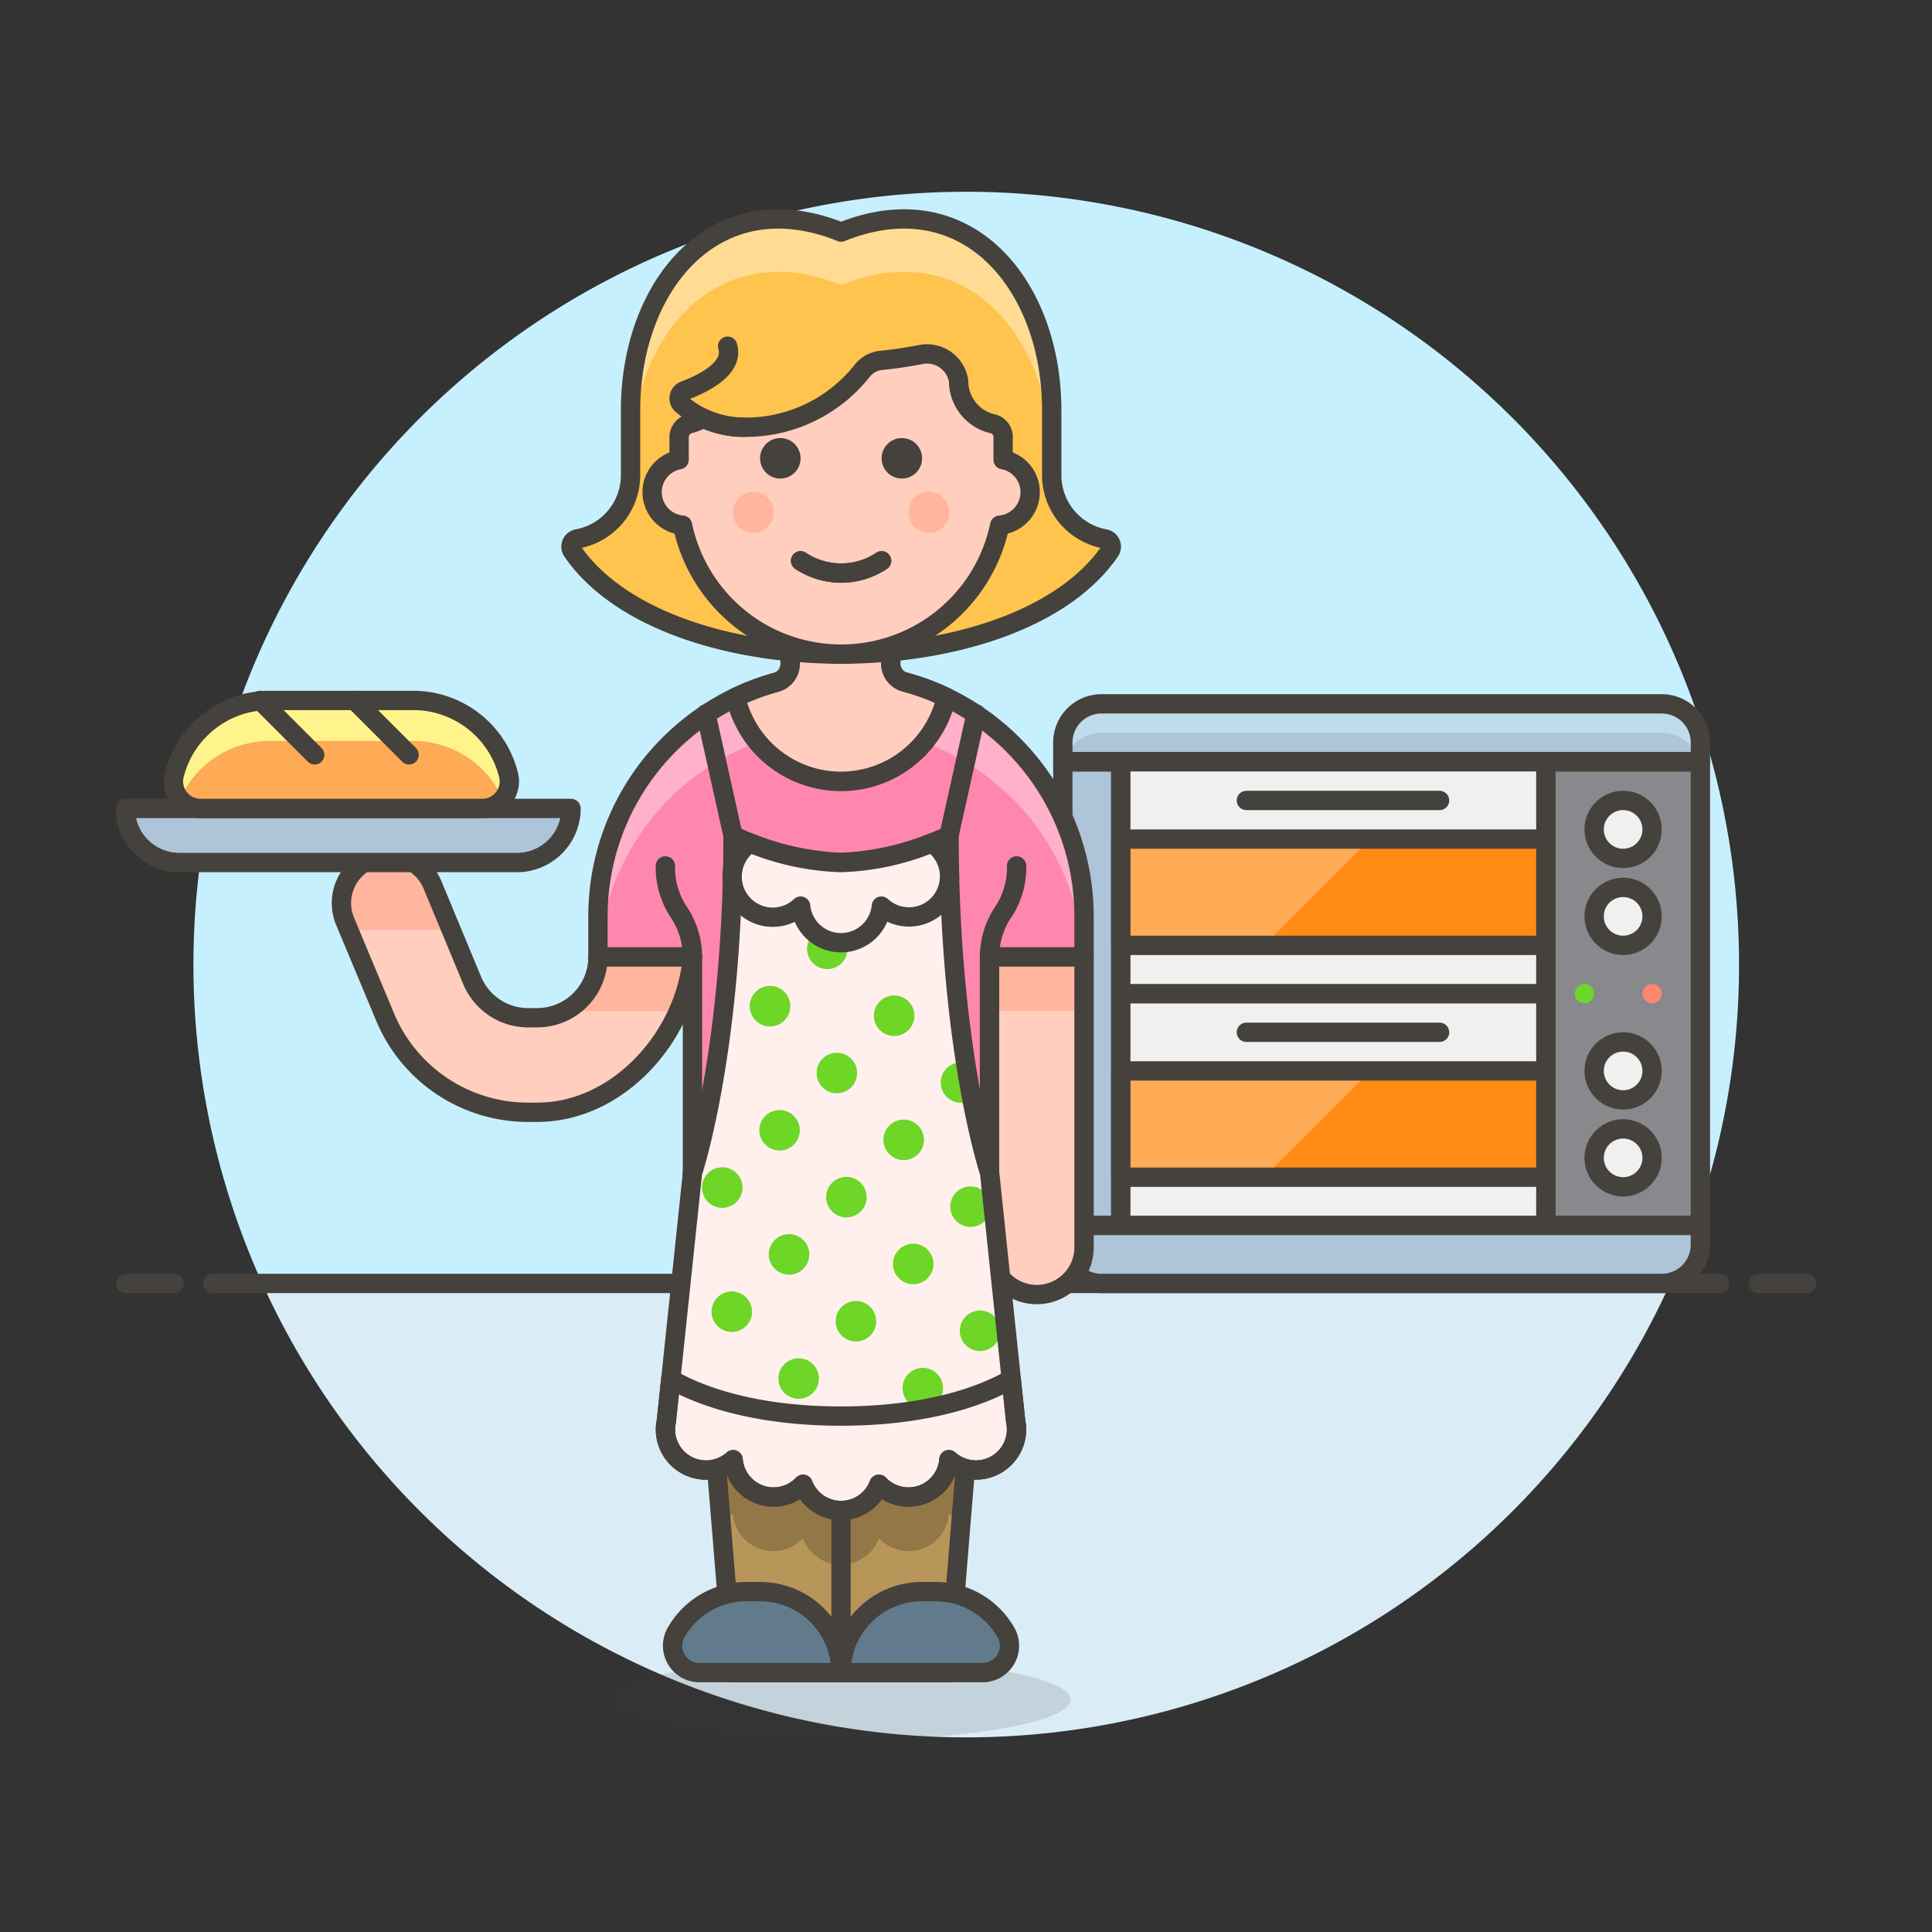 <svg xmlns="http://www.w3.org/2000/svg" viewBox="0 0 100 100"><rect x="0" y="0" width="100" height="100" fill="#333333" stroke="none"/><g class="nc-icon-wrapper"><defs/><path class="a" d="M90.012 49.931a40 40 0 1 0-76.436 16.5h72.872a39.844 39.844 0 0 0 3.564-16.5z" style="" fill="#c7f0ff"/><path class="b" d="M13.576 66.431a40 40 0 0 0 72.872 0z" style="" fill="#daedf7"/><path class="c" d="M11.012 66.431h78" fill="none" stroke="#45413c" stroke-linecap="round" stroke-linejoin="round"/><path class="c" d="M6.512 66.431h2.5" fill="none" stroke="#45413c" stroke-linecap="round" stroke-linejoin="round"/><path class="c" d="M91.012 66.431h2.5" fill="none" stroke="#45413c" stroke-linecap="round" stroke-linejoin="round"/><g><path class="d" d="M88.012 39.431h-33v-1a2 2 0 0 1 2-2h29a2 2 0 0 1 2 2z" style="" fill="#adc4d9"/><path class="e" d="M86.012 36.431h-29a2 2 0 0 0-2 2v1h.071a2 2 0 0 1 1.929-1.5h29a2 2 0 0 1 1.929 1.5h.071v-1a2 2 0 0 0-2-2z" style="" fill="#c0dceb"/><path class="f" d="M80.012 39.431h8v24h-8z" stroke="#45413c" stroke-linecap="round" stroke-linejoin="round" fill="#87898c"/><path class="g" d="M55.012 39.431h3v24h-3z" stroke="#45413c" stroke-linecap="round" stroke-linejoin="round" fill="#adc4d9"/><path class="c" d="M88.012 39.431h-33v-1a2 2 0 0 1 2-2h29a2 2 0 0 1 2 2z" fill="none" stroke="#45413c" stroke-linecap="round" stroke-linejoin="round"/><path class="h" d="M58.012 51.431h22v12h-22z" stroke="#45413c" stroke-linecap="round" stroke-linejoin="round" fill="#f0f0f0"/><path class="h" d="M58.012 39.431h22v12h-22z" stroke="#45413c" stroke-linecap="round" stroke-linejoin="round" fill="#f0f0f0"/><path class="g" d="M88.012 64.431a2 2 0 0 1-2 2h-29a2 2 0 0 1-2-2v-1h33z" stroke="#45413c" stroke-linecap="round" stroke-linejoin="round" fill="#adc4d9"/><circle class="h" cx="84.012" cy="42.931" r="1.5" stroke="#45413c" stroke-linecap="round" stroke-linejoin="round" fill="#f0f0f0"/><circle class="h" cx="84.012" cy="47.431" r="1.5" stroke="#45413c" stroke-linecap="round" stroke-linejoin="round" fill="#f0f0f0"/><circle class="h" cx="84.012" cy="55.431" r="1.5" stroke="#45413c" stroke-linecap="round" stroke-linejoin="round" fill="#f0f0f0"/><circle class="h" cx="84.012" cy="59.931" r="1.5" stroke="#45413c" stroke-linecap="round" stroke-linejoin="round" fill="#f0f0f0"/><circle class="i" cx="82.012" cy="51.431" r=".5" style="" fill="#6dd627"/><circle class="j" cx="85.512" cy="51.431" r=".5" style="" fill="#ff866e"/><path class="c" d="M64.512 41.431h10" fill="none" stroke="#45413c" stroke-linecap="round" stroke-linejoin="round"/><path class="c" d="M64.512 53.431h10" fill="none" stroke="#45413c" stroke-linecap="round" stroke-linejoin="round"/><path class="k" d="M58.012 43.431h22v5.5h-22z" style="" fill="#ff8a14"/><path class="l" d="M70.932 43.431h-12.92v5.5h7.42l5.5-5.5z" style="" fill="#ffaa54"/><path class="c" d="M58.012 43.431h22v5.5h-22z" fill="none" stroke="#45413c" stroke-linecap="round" stroke-linejoin="round"/><path class="k" d="M58.012 55.431h22v5.5h-22z" style="" fill="#ff8a14"/><path class="l" d="M70.932 55.431h-12.92v5.5h7.42l5.5-5.5z" style="" fill="#ffaa54"/><path class="c" d="M58.012 55.431h22v5.5h-22z" fill="none" stroke="#45413c" stroke-linecap="round" stroke-linejoin="round"/><g><path class="m" d="M51.218 60.716V49.533h4.892v-2.1a12.58 12.58 0 0 0-25.16 0v2.1h4.892v11.183z" style="" fill="#ff87af"/><path class="n" d="M43.53 34.856a12.581 12.581 0 0 0-12.58 12.58v2.1h.035a12.564 12.564 0 0 1 25.09 0h.035v-2.1a12.581 12.581 0 0 0-12.58-12.58z" style="" fill="#ffb0ca"/><path class="c" d="M51.218 60.716V49.533h4.892v-2.1a12.58 12.58 0 0 0-25.16 0v2.1h4.892v11.183z" fill="none" stroke="#45413c" stroke-linecap="round" stroke-linejoin="round"/><path class="o" d="M17.856 47.674l2.069 4.948a8.011 8.011 0 0 0 7.422 4.949h.462c4.193 0 7.684-3.928 8.033-8.038H30.95a3.147 3.147 0 0 1-3.141 3.145h-.462a3.14 3.14 0 0 1-2.907-1.929L22.385 45.8a2.448 2.448 0 0 0-2.264-1.51 2.378 2.378 0 0 0-.937.182 2.463 2.463 0 0 0-1.328 3.202z" style="" fill="#ffcebf"/><path class="p" d="M23.346 48.135h-5.3l-.2-.461a2.463 2.463 0 0 1 1.328-3.2 2.378 2.378 0 0 1 .937-.182 2.449 2.449 0 0 1 2.264 1.51z" style="" fill="#ffb59e"/><path class="p" d="M35.842 49.533a8.9 8.9 0 0 1-.727 2.8h-5.87a3.142 3.142 0 0 0 1.7-2.8z" style="" fill="#ffb59e"/><path class="c" d="M17.856 47.674l2.069 4.948a8.011 8.011 0 0 0 7.422 4.949h.462c4.193 0 7.684-3.928 8.033-8.038H30.95a3.147 3.147 0 0 1-3.141 3.145h-.462a3.14 3.14 0 0 1-2.907-1.929L22.385 45.8a2.448 2.448 0 0 0-2.264-1.51 2.378 2.378 0 0 0-.937.182 2.463 2.463 0 0 0-1.328 3.202z" fill="none" stroke="#45413c" stroke-linecap="round" stroke-linejoin="round"/><ellipse class="q" cx="43.534" cy="87.973" rx="11.881" ry="2.097" fill="#45413c" opacity="0.15"/><path class="o" d="M51.218 64.56a2.446 2.446 0 0 0 4.892 0V49.533h-4.892z" style="" fill="#ffcebf"/><path class="p" d="M51.218 49.533h4.892v2.796h-4.892z" style="" fill="#ffb59e"/><path class="c" d="M51.218 64.56a2.446 2.446 0 0 0 4.892 0V49.533h-4.892z" fill="none" stroke="#45413c" stroke-linecap="round" stroke-linejoin="round"/><path class="c" d="M51.218 49.533a4.2 4.2 0 0 1 .774-2.423 4.19 4.19 0 0 0 .628-2.291" fill="none" stroke="#45413c" stroke-linecap="round" stroke-linejoin="round"/><path class="c" d="M35.842 49.533a4.2 4.2 0 0 0-.774-2.423 4.19 4.19 0 0 1-.628-2.291" fill="none" stroke="#45413c" stroke-linecap="round" stroke-linejoin="round"/><path class="r" d="M37.958 86.575l-2.116-25.859h15.376l-2.115 25.859H37.958z" style="" fill="#b89558"/><path class="s" d="M51.218 60.716l-1.467 18.032a2.116 2.116 0 0 1-.63-.406 2.1 2.1 0 0 1-2.1 1.943 2.036 2.036 0 0 1-1.524-.671 2.1 2.1 0 0 1-3.942 0 2.035 2.035 0 0 1-1.523.671 2.1 2.1 0 0 1-2.1-1.943 2.124 2.124 0 0 1-.629.406l-1.461-18.032z" style="" fill="#947746"/><path class="c" d="M37.958 86.575l-2.116-25.859h15.376l-2.115 25.859H37.958z" fill="none" stroke="#45413c" stroke-linecap="round" stroke-linejoin="round"/><path class="c" d="M43.53 66.307v20.268" fill="none" stroke="#45413c" stroke-linecap="round" stroke-linejoin="round"/><path class="t" d="M43.53 86.575a4.194 4.194 0 0 1 4.194-4.193h.7a4.192 4.192 0 0 1 3.672 2.166 1.393 1.393 0 0 1-1.254 2.027z" stroke="#45413c" stroke-linecap="round" stroke-linejoin="round" fill="#627b8c"/><path class="t" d="M36.22 86.575a1.393 1.393 0 0 1-1.254-2.027 4.192 4.192 0 0 1 3.672-2.166h.7a4.193 4.193 0 0 1 4.193 4.193z" stroke="#45413c" stroke-linecap="round" stroke-linejoin="round" fill="#627b8c"/><path class="c" d="M49.121 43.243l1.398-6.29" fill="none" stroke="#45413c" stroke-linecap="round" stroke-linejoin="round"/><path class="c" d="M37.939 43.243l-1.398-6.29" fill="none" stroke="#45413c" stroke-linecap="round" stroke-linejoin="round"/><path class="u" d="M46.844 35.31a1 1 0 0 1-.739-.967v-4.468H40.9v4.484a1 1 0 0 1-.735.963 12.26 12.26 0 0 0-2.085.778 5.591 5.591 0 0 0 10.9 0 12.14 12.14 0 0 0-2.136-.79z" stroke="#45413c" stroke-linecap="round" stroke-linejoin="round" fill="#ffcebf" stroke-width="1.009px"/><path class="v" d="M34.491 73.557l1.351-12.841s2.1-6.29 2.1-17.473a14.452 14.452 0 0 0 5.591 1.4 14.452 14.452 0 0 0 5.591-1.4c0 11.183 2.1 17.473 2.1 17.473l1.346 12.841a2.184 2.184 0 0 1 .046.438 2.1 2.1 0 0 1-3.5 1.557 2.1 2.1 0 0 1-3.621 1.274 2.1 2.1 0 0 1-3.928 0 2.1 2.1 0 0 1-3.62-1.274A2.1 2.1 0 0 1 34.444 74a2.114 2.114 0 0 1 .047-.443z" style="" fill="#fff0ed"/><circle class="i" cx="42.821" cy="49.113" r="1.048" style="" fill="#6dd627"/><path class="i" d="M45.539 53.314a1.048 1.048 0 1 0 0-1.482 1.048 1.048 0 0 0 0 1.482z" style="" fill="#6dd627"/><path class="i" d="M49 56.774a1.039 1.039 0 0 0 1.314.126q-.168-.86-.336-1.887a1.074 1.074 0 0 0-.978.279 1.054 1.054 0 0 0 0 1.482z" style="" fill="#6dd627"/><path class="i" d="M39.114 52.82a1.049 1.049 0 1 0 0-1.483 1.05 1.05 0 0 0 0 1.483z" style="" fill="#6dd627"/><circle class="i" cx="43.315" cy="55.538" r="1.048" style="" fill="#6dd627"/><path class="i" d="M46.033 59.739a1.049 1.049 0 1 0 0-1.483 1.05 1.05 0 0 0 0 1.483z" style="" fill="#6dd627"/><circle class="i" cx="50.234" cy="62.457" r="1.048" style="" fill="#6dd627"/><circle class="i" cx="40.35" cy="58.503" r="1.048" style="" fill="#6dd627"/><circle class="i" cx="43.809" cy="61.963" r="1.048" style="" fill="#6dd627"/><path class="i" d="M46.527 66.163a1.048 1.048 0 1 0 0-1.482 1.048 1.048 0 0 0 0 1.482z" style="" fill="#6dd627"/><path class="i" d="M49.987 69.623a1.048 1.048 0 1 0 0-1.483 1.048 1.048 0 0 0 0 1.483z" style="" fill="#6dd627"/><path class="i" d="M36.643 62.21a1.049 1.049 0 1 0 0-1.483 1.05 1.05 0 0 0 0 1.483z" style="" fill="#6dd627"/><path class="i" d="M40.1 65.669a1.048 1.048 0 1 0 0-1.482 1.047 1.047 0 0 0 0 1.482z" style="" fill="#6dd627"/><circle class="i" cx="44.303" cy="68.387" r="1.048" style="" fill="#6dd627"/><circle class="i" cx="47.763" cy="71.847" r="1.048" style="" fill="#6dd627"/><path class="i" d="M37.137 68.634a1.048 1.048 0 1 0 0-1.482 1.048 1.048 0 0 0 0 1.482z" style="" fill="#6dd627"/><circle class="i" cx="41.338" cy="71.353" r="1.048" style="" fill="#6dd627"/><path class="w" d="M34.72 71.379c.843.507 3.651 1.917 8.81 1.917s7.967-1.41 8.81-1.917l.23 2.178a2.184 2.184 0 0 1 .046.438 2.1 2.1 0 0 1-3.5 1.557 2.1 2.1 0 0 1-3.621 1.274 2.1 2.1 0 0 1-3.928 0 2.1 2.1 0 0 1-3.62-1.274A2.1 2.1 0 0 1 34.444 74a2.114 2.114 0 0 1 .047-.438z" stroke="#45413c" stroke-linecap="round" stroke-linejoin="round" fill="#fff0ed"/><path class="c" d="M34.491 73.557l1.351-12.841s2.1-6.29 2.1-17.473a14.452 14.452 0 0 0 5.591 1.4 14.452 14.452 0 0 0 5.591-1.4c0 11.183 2.1 17.473 2.1 17.473l1.346 12.841a2.184 2.184 0 0 1 .046.438 2.1 2.1 0 0 1-3.5 1.557 2.1 2.1 0 0 1-3.621 1.274 2.1 2.1 0 0 1-3.928 0 2.1 2.1 0 0 1-3.62-1.274A2.1 2.1 0 0 1 34.444 74a2.114 2.114 0 0 1 .047-.443z" fill="none" stroke="#45413c" stroke-linecap="round" stroke-linejoin="round"/><path class="w" d="M48.235 43.628A2.1 2.1 0 1 1 45.62 46.9a2.1 2.1 0 0 1-4.18 0 2.1 2.1 0 1 1-2.615-3.268 13.376 13.376 0 0 0 4.7 1.013 13.376 13.376 0 0 0 4.71-1.017z" stroke="#45413c" stroke-linecap="round" stroke-linejoin="round" fill="#fff0ed"/><path class="g" d="M6.488 41.845a2.8 2.8 0 0 0 2.8 2.8h17.468a2.8 2.8 0 0 0 2.8-2.8z" stroke="#45413c" stroke-linecap="round" stroke-linejoin="round" fill="#adc4d9"/><path class="l" d="M9.019 40.108a1.4 1.4 0 0 0 1.356 1.737h14.591a1.4 1.4 0 0 0 1.356-1.737 5.089 5.089 0 0 0-4.937-3.854h-7.429a5.088 5.088 0 0 0-4.937 3.854z" style="" fill="#ffaa54"/><path class="x" d="M9.321 41.346a5.088 5.088 0 0 1 4.635-2.995h7.429a5.088 5.088 0 0 1 4.635 2.995c.013-.016.035-.022.048-.038a1.4 1.4 0 0 0 .254-1.2 5.089 5.089 0 0 0-4.937-3.854h-7.429a5.089 5.089 0 0 0-4.937 3.854 1.4 1.4 0 0 0 .254 1.2c.013.016.034.022.048.038z" style="" fill="#fff48c"/><path class="c" d="M9.019 40.108a1.4 1.4 0 0 0 1.356 1.737h14.591a1.4 1.4 0 0 0 1.356-1.737 5.089 5.089 0 0 0-4.937-3.854h-7.429a5.088 5.088 0 0 0-4.937 3.854z" fill="none" stroke="#45413c" stroke-linecap="round" stroke-linejoin="round"/><path class="c" d="M18.357 36.254l2.817 2.817" fill="none" stroke="#45413c" stroke-linecap="round" stroke-linejoin="round"/><path class="c" d="M13.47 36.254l2.817 2.817" fill="none" stroke="#45413c" stroke-linecap="round" stroke-linejoin="round"/><g><path class="y" d="M57.449 28.526a.409.409 0 0 0-.254-.632 3.355 3.355 0 0 1-2.758-3.3v-3.356c0-6.485-4.4-11.847-10.9-9.226-6.5-2.621-10.9 2.741-10.9 9.226v3.355a3.354 3.354 0 0 1-2.757 3.3.409.409 0 0 0-.254.632c4.869 7.115 22.957 7.101 27.823.001z" style="" fill="#ffc44d"/><path class="z" d="M43.534 14.75c6.5-2.621 10.9 2.741 10.9 9.225v-2.737c0-6.485-4.4-11.847-10.9-9.226-6.5-2.621-10.9 2.741-10.9 9.226v2.737c-.002-6.484 4.401-11.846 10.9-9.225z" style="" fill="#ffdb94"/><path class="c" d="M57.449 28.526a.409.409 0 0 0-.254-.632 3.355 3.355 0 0 1-2.758-3.3v-3.356c0-6.485-4.4-11.847-10.9-9.226-6.5-2.621-10.9 2.741-10.9 9.226v3.355a3.354 3.354 0 0 1-2.757 3.3.409.409 0 0 0-.254.632c4.869 7.115 22.957 7.101 27.823.001z" fill="none" stroke="#45413c" stroke-linecap="round" stroke-linejoin="round"/><path class="aa" d="M51.921 23.793v-1.119a.7.7 0 0 0-.522-.735 2.27 2.27 0 0 1-1.781-2.22 1.659 1.659 0 0 0-1.946-1.371c-.564.112-1.244.222-2.007.3a1.446 1.446 0 0 0-1.064.577 7.689 7.689 0 0 1-6.1 2.889 4.932 4.932 0 0 1-2.1-.469 2.783 2.783 0 0 1-.728.294.724.724 0 0 0-.522.735v1.119a1.712 1.712 0 0 0 .176 3.389 8.387 8.387 0 0 0 16.421 0 1.712 1.712 0 0 0 .176-3.389z" stroke="#45413c" stroke-linecap="round" stroke-linejoin="round" fill="#ffcebf"/><circle class="ab" cx="38.992" cy="26.518" r="1.048" style="" fill="#ffbe3d"/><circle class="ab" cx="48.077" cy="26.518" r="1.048" style="" fill="#ffbe3d"/><path class="c" d="M41.438 29.028a3.781 3.781 0 0 0 4.193 0" fill="none" stroke="#45413c" stroke-linecap="round" stroke-linejoin="round"/><path class="ab" d="M48.077 27.566a1.049 1.049 0 1 0-1.048-1.048" style="" fill="#ffbe3d"/><circle class="p" cx="38.992" cy="26.518" r="1.048" style="" fill="#ffb59e"/><circle class="p" cx="48.077" cy="26.518" r="1.048" style="" fill="#ffb59e"/><path class="c" d="M41.438 29.028a3.781 3.781 0 0 0 4.193 0" fill="none" stroke="#45413c" stroke-linecap="round" stroke-linejoin="round"/><circle class="ac" cx="40.389" cy="23.722" r="1.048" style="" fill="#45413c"/><circle class="ac" cx="46.68" cy="23.722" r="1.048" style="" fill="#45413c"/><path class="c" d="M38.5 22.114a4.962 4.962 0 0 1-3.194-1.165.426.426 0 0 1 .122-.729c.956-.358 2.583-1.149 2.234-2.3" fill="none" stroke="#45413c" stroke-linecap="round" stroke-linejoin="round"/></g></g></g></g></svg>